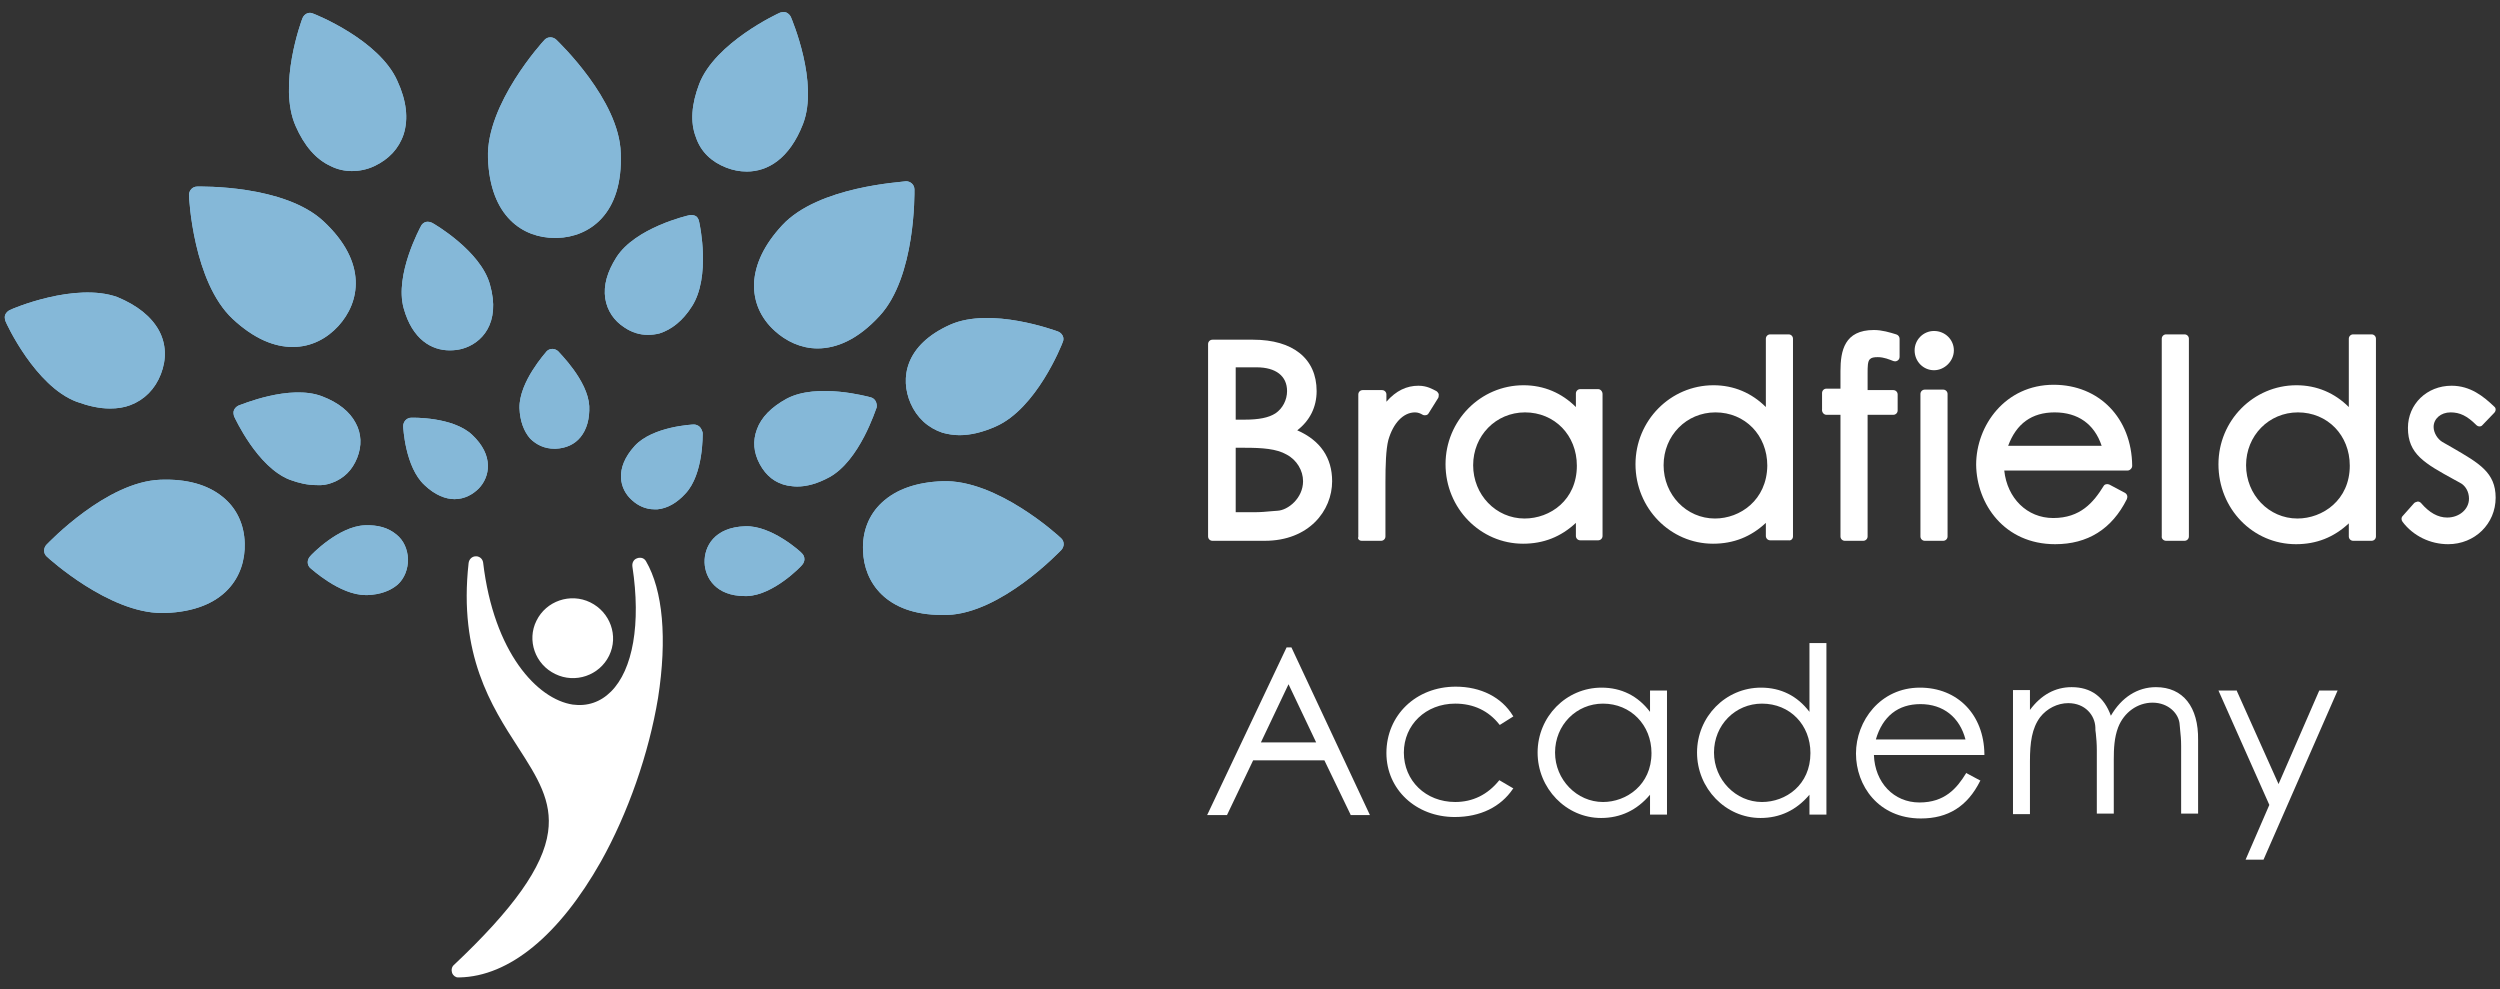 <svg xmlns="http://www.w3.org/2000/svg" xmlns:xlink="http://www.w3.org/1999/xlink" version="1.1" id="Layer_1" x="0px" y="0px" viewBox="0 0 515.9 204.1" style="enable-background:new 0 0 515.9 204.1;" xml:space="preserve"><rect x="0" y="0" width="515.9" height="204.1" fill="#333333" stroke="none"/> <style type="text/css"> .st0{fill:#FFFFFF;} .st1{fill:#89C3E2;} .st2{fill:#85B8D8;} </style> <g> <path class="st0" d="M133.3,115.8c-0.2-0.4-0.7-0.7-1.1-0.7c-0.2,0-0.5,0-0.7,0.1c-0.7,0.2-1.1,0.9-1,1.7 c1.8,11.8,0.1,21.3-4.4,25.8c-2.2,2.2-4.9,3.1-7.9,2.7c-7.3-1.1-16.3-10.7-18.5-29.3c-0.1-0.7-0.6-1.2-1.3-1.3c-0.1,0-0.2,0-0.2,0 c-0.8,0-1.4,0.6-1.5,1.4c-2.1,18.9,4.7,29.5,10.2,38c4,6.2,7.1,11.1,6.2,17.5c-1,7.2-7.2,15.9-19.4,27.4c-0.5,0.4-0.6,1.1-0.4,1.7 c0.2,0.5,0.7,0.9,1.2,0.9c0.1,0,0.2,0,0.3,0c10.3-0.2,20.6-8.7,29.2-23.9c5.6-10,9.9-22.3,11.8-33.8 C137.7,131.8,136.8,121.8,133.3,115.8z"></path> <path class="st0" d="M114.6,139.1c4.1,2,9.1,0.3,11.1-3.8s0.2-9-3.9-11s-9.1-0.3-11.1,3.8C108.7,132.1,110.4,137.1,114.6,139.1z"></path> </g> <g> <g> <path class="st1" d="M144.4,88.1c-0.3-0.3-0.8-0.5-1.2-0.5c-0.3,0-8.5,0.4-12.2,4.4c-4.3,4.7-3.1,9-0.6,11.2 c1.3,1.2,2.9,1.9,4.6,1.9c0.2,0,0.5,0,0.7,0c2-0.2,4-1.3,5.8-3.3c3.7-4,3.5-12.2,3.5-12.5C144.9,88.9,144.7,88.4,144.4,88.1z"></path> <path class="st1" d="M84.9,86.2c-0.5,0-0.9,0.2-1.2,0.5c-0.3,0.3-0.5,0.8-0.5,1.2c0,0.3,0.4,8.5,4.4,12.2c2.2,2.1,4.4,2.9,6.2,2.9 c2.1,0,3.8-1,5-2.2c2.3-2.4,3.2-6.8-1.4-11.1C93.4,86,85.2,86.2,84.9,86.2z"></path> <path class="st1" d="M114.8,8.2c-0.3-0.3-0.8-0.5-1.2-0.5c-0.5,0-0.9,0.2-1.2,0.5c-0.5,0.5-12.1,13.3-11.7,24.4 c0.4,12.2,7.3,16.5,13.8,16.5c0.2,0,0.3,0,0.5,0c6.6-0.2,13.6-4.9,13.1-17.5C127.8,20.6,115.3,8.7,114.8,8.2z"></path> <path class="st1" d="M194.5,99.3c-5.4,0.2-9.6,1.7-12.5,4.4c-2.7,2.5-4.1,6-3.9,10c0.2,6.4,4.7,13.2,16.3,13.2c0.4,0,0.7,0,1.1,0 c11.1-0.4,23-12.9,23.5-13.4c0.3-0.3,0.5-0.8,0.5-1.2c0-0.5-0.2-0.9-0.5-1.2C218.4,110.5,205.7,98.9,194.5,99.3z"></path> <path class="st1" d="M45.9,102.5c-3.1-2.5-7.4-3.7-12.8-3.5c-11.1,0.4-23,12.9-23.5,13.4c-0.3,0.3-0.5,0.8-0.5,1.2 c0,0.5,0.2,0.9,0.5,1.2c0.5,0.5,12.9,11.7,23.8,11.7c0.2,0,0.4,0,0.6,0c12.5-0.4,16.7-7.7,16.5-14.4 C50.4,108.2,48.8,104.8,45.9,102.5z"></path> <path class="st1" d="M161.4,46.5c-3.7,4-5.6,8-5.8,12c-0.1,3.7,1.3,7.1,4.3,9.8c2.3,2.1,5.4,3.6,8.8,3.6c3.9,0,8.3-1.8,12.8-6.7 c7.5-8.1,7.2-25.4,7.2-26.1c0-0.5-0.2-0.9-0.5-1.2c-0.3-0.3-0.8-0.5-1.2-0.5C186.2,37.6,168.9,38.4,161.4,46.5z"></path> <path class="st1" d="M48,65.8c4.5,4.2,8.7,5.8,12.4,5.8c3.9,0,7.1-1.8,9.4-4.3c4.5-4.9,6.1-13.1-3-21.6 c-8.1-7.6-25.4-7.2-26.1-7.2c-0.5,0-0.9,0.2-1.2,0.5c-0.3,0.3-0.5,0.8-0.5,1.2C39,41,39.9,58.2,48,65.8z"></path> <path class="st1" d="M115.2,72.5c-0.3-0.3-0.8-0.5-1.2-0.5c-0.5,0-0.9,0.2-1.2,0.5c-0.2,0.3-5.7,6.3-5.6,11.7 c0.1,2.7,0.9,4.8,2.2,6.3c1.3,1.3,3,2.1,5,2.1c0.1,0,0.2,0,0.3,0c2.1-0.1,3.9-0.9,5.1-2.4c1.3-1.6,1.9-3.8,1.8-6.4 C121.3,78.5,115.4,72.8,115.2,72.5z"></path> <path class="st1" d="M153.8,108.6c-6.4,0.2-8.5,4.2-8.4,7.5c0.1,3.2,2.4,6.9,8.3,6.9c0.2,0,0.4,0,0.5,0c5.4-0.2,11.1-6.1,11.3-6.4 c0.3-0.3,0.5-0.8,0.5-1.2c0-0.5-0.2-0.9-0.5-1.2C165.3,113.9,159.2,108.4,153.8,108.6z"></path> <path class="st1" d="M75.3,108.4c-5.4,0.2-11.1,6.1-11.3,6.4c-0.3,0.3-0.5,0.8-0.5,1.2c0,0.5,0.2,0.9,0.5,1.2 c0.3,0.2,6.1,5.6,11.5,5.6c0.1,0,0.2,0,0.3,0c2.7-0.1,4.8-0.9,6.3-2.2c1.4-1.3,2.1-3.2,2.1-5.2c-0.1-2.1-0.9-3.9-2.4-5.1 C80.1,108.9,78,108.3,75.3,108.4z"></path> <path class="st1" d="M68.3,34.3c1.4,0.7,2.9,1,4.3,1c1.5,0,3.1-0.3,4.6-1c3-1.4,5.1-3.6,6.1-6.6c1-3.2,0.6-6.9-1.3-11 C78.3,8.3,65.2,3,64.6,2.8c-0.4-0.2-0.9-0.2-1.3,0c-0.4,0.2-0.7,0.5-0.9,1C62.2,4.3,57.3,17.6,61,26 C62.8,30.1,65.2,32.9,68.3,34.3z"></path> <path class="st1" d="M187.9,83.2c1.3,3,3.6,5.1,6.6,6.1c1.1,0.3,2.3,0.5,3.5,0.5c2.3,0,4.8-0.6,7.5-1.8 c8.4-3.7,13.6-16.8,13.8-17.4c0.2-0.4,0.2-0.9,0-1.3c-0.2-0.4-0.5-0.7-1-0.9c-0.6-0.2-13.8-5.1-22.2-1.4 C186.7,71.2,185.7,78.1,187.9,83.2z"></path> <path class="st1" d="M149.9,34.6c1.3,0.5,2.7,0.8,4.2,0.8c4.3,0,8.8-2.6,11.6-9.8c3.3-8.5-2.3-21.6-2.5-22.1 c-0.2-0.4-0.5-0.7-0.9-0.9c-0.4-0.2-0.9-0.1-1.3,0c-0.5,0.2-13.4,6.2-16.7,14.7c-1.6,4.2-1.9,7.9-0.7,11 C144.6,31.3,146.8,33.4,149.9,34.6z"></path> <path class="st1" d="M15.8,82.9c2.5,0.9,4.7,1.4,6.9,1.4c1.5,0,2.9-0.2,4.2-0.7c2.9-1.1,5.1-3.3,6.3-6.4c1.2-3.1,1.1-6.2-0.4-9 c-1.6-2.9-4.5-5.2-8.6-6.9h0C15.5,58.2,2.5,63.7,2,64c-0.4,0.2-0.7,0.5-0.9,0.9c-0.2,0.4-0.1,0.9,0,1.3 C1.3,66.8,7.3,79.7,15.8,82.9z"></path> <path class="st1" d="M68.6,99.6c2.4-0.9,4.1-2.6,5.1-5.1c1-2.5,0.9-5-0.3-7.2c-1.2-2.3-3.5-4.2-6.9-5.5c0,0,0,0,0,0 c-6.7-2.6-16.9,1.8-17.3,1.9c-0.4,0.2-0.7,0.5-0.9,0.9c-0.2,0.4-0.1,0.9,0,1.3c0.2,0.4,4.8,10.5,11.5,13.1 c1.9,0.7,3.7,1.1,5.4,1.1C66.5,100.2,67.6,100,68.6,99.6z"></path> <path class="st1" d="M101.1,58.7C99.2,51.8,89.6,46.2,89.2,46c-0.4-0.2-0.9-0.3-1.3-0.2c-0.4,0.1-0.8,0.4-1,0.8 c-0.2,0.4-5.5,10.1-3.6,17c1.8,6.5,5.8,8.7,9.5,8.7c0.9,0,1.7-0.1,2.5-0.3C99.4,70.9,103.4,66.7,101.1,58.7 C101.1,58.7,101.1,58.7,101.1,58.7z"></path> <path class="st1" d="M143.6,44.6c-0.4-0.2-0.9-0.3-1.3-0.2c-0.5,0.1-11.2,2.6-15.1,8.7c-1.9,3-2.7,5.8-2.3,8.5 c0.4,2.5,1.8,4.6,4,6c1.5,1,3.1,1.5,4.8,1.5c0.8,0,1.6-0.1,2.4-0.3c2.5-0.8,4.8-2.6,6.7-5.6c0,0,0,0,0,0 c3.9-6.1,1.6-16.9,1.5-17.3C144.2,45.2,143.9,44.8,143.6,44.6z"></path> <path class="st1" d="M180.7,82.8c-0.2-0.4-0.6-0.7-1-0.8c-0.4-0.1-11.1-3.1-17.4,0.3c-3.1,1.7-5.2,3.8-6.1,6.3 c-0.9,2.4-0.7,4.8,0.6,7.2c1.3,2.4,3.2,3.9,5.7,4.4c0.7,0.1,1.3,0.2,2,0.2c2,0,4.2-0.6,6.6-1.9c6.3-3.4,9.6-14,9.8-14.4 C181,83.7,180.9,83.2,180.7,82.8z"></path> </g> <g> <path class="st2" d="M144.4,88.1c-0.3-0.3-0.8-0.5-1.2-0.5c-0.3,0-8.5,0.4-12.2,4.4c-4.3,4.7-3.1,9-0.6,11.2 c1.3,1.2,2.9,1.9,4.6,1.9c0.2,0,0.5,0,0.7,0c2-0.2,4-1.3,5.8-3.3c3.7-4,3.5-12.2,3.5-12.5C144.9,88.9,144.7,88.4,144.4,88.1z"></path> <path class="st2" d="M84.9,86.2c-0.5,0-0.9,0.2-1.2,0.5c-0.3,0.3-0.5,0.8-0.5,1.2c0,0.3,0.4,8.5,4.4,12.2c2.2,2.1,4.4,2.9,6.2,2.9 c2.1,0,3.8-1,5-2.2c2.3-2.4,3.2-6.8-1.4-11.1C93.4,86,85.2,86.2,84.9,86.2z"></path> <path class="st2" d="M114.8,8.2c-0.3-0.3-0.8-0.5-1.2-0.5c-0.5,0-0.9,0.2-1.2,0.5c-0.5,0.5-12.1,13.3-11.7,24.4 c0.4,12.2,7.3,16.5,13.8,16.5c0.2,0,0.3,0,0.5,0c6.6-0.2,13.6-4.9,13.1-17.5C127.8,20.6,115.3,8.7,114.8,8.2z"></path> <path class="st2" d="M194.5,99.3c-5.4,0.2-9.6,1.7-12.5,4.4c-2.7,2.5-4.1,6-3.9,10c0.2,6.4,4.7,13.2,16.3,13.2c0.4,0,0.7,0,1.1,0 c11.1-0.4,23-12.9,23.5-13.4c0.3-0.3,0.5-0.8,0.5-1.2c0-0.5-0.2-0.9-0.5-1.2C218.4,110.5,205.7,98.9,194.5,99.3z"></path> <path class="st2" d="M45.9,102.5c-3.1-2.5-7.4-3.7-12.8-3.5c-11.1,0.4-23,12.9-23.5,13.4c-0.3,0.3-0.5,0.8-0.5,1.2 c0,0.5,0.2,0.9,0.5,1.2c0.5,0.5,12.9,11.7,23.8,11.7c0.2,0,0.4,0,0.6,0c12.5-0.4,16.7-7.7,16.5-14.4 C50.4,108.2,48.8,104.8,45.9,102.5z"></path> <path class="st2" d="M161.4,46.5c-3.7,4-5.6,8-5.8,12c-0.1,3.7,1.3,7.1,4.3,9.8c2.3,2.1,5.4,3.6,8.8,3.6c3.9,0,8.3-1.8,12.8-6.7 c7.5-8.1,7.2-25.4,7.2-26.1c0-0.5-0.2-0.9-0.5-1.2c-0.3-0.3-0.8-0.5-1.2-0.5C186.2,37.6,168.9,38.4,161.4,46.5z"></path> <path class="st2" d="M48,65.8c4.5,4.2,8.7,5.8,12.4,5.8c3.9,0,7.1-1.8,9.4-4.3c4.5-4.9,6.1-13.1-3-21.6 c-8.1-7.6-25.4-7.2-26.1-7.2c-0.5,0-0.9,0.2-1.2,0.5c-0.3,0.3-0.5,0.8-0.5,1.2C39,41,39.9,58.2,48,65.8z"></path> <path class="st2" d="M115.2,72.5c-0.3-0.3-0.8-0.5-1.2-0.5c-0.5,0-0.9,0.2-1.2,0.5c-0.2,0.3-5.7,6.3-5.6,11.7 c0.1,2.7,0.9,4.8,2.2,6.3c1.3,1.3,3,2.1,5,2.1c0.1,0,0.2,0,0.3,0c2.1-0.1,3.9-0.9,5.1-2.4c1.3-1.6,1.9-3.8,1.8-6.4 C121.3,78.5,115.4,72.8,115.2,72.5z"></path> <path class="st2" d="M153.8,108.6c-6.4,0.2-8.5,4.2-8.4,7.5c0.1,3.2,2.4,6.9,8.3,6.9c0.2,0,0.4,0,0.5,0c5.4-0.2,11.1-6.1,11.3-6.4 c0.3-0.3,0.5-0.8,0.5-1.2c0-0.5-0.2-0.9-0.5-1.2C165.3,113.9,159.2,108.4,153.8,108.6z"></path> <path class="st2" d="M75.3,108.4c-5.4,0.2-11.1,6.1-11.3,6.4c-0.3,0.3-0.5,0.8-0.5,1.2c0,0.5,0.2,0.9,0.5,1.2 c0.3,0.2,6.1,5.6,11.5,5.6c0.1,0,0.2,0,0.3,0c2.7-0.1,4.8-0.9,6.3-2.2c1.4-1.3,2.1-3.2,2.1-5.2c-0.1-2.1-0.9-3.9-2.4-5.1 C80.1,108.9,78,108.3,75.3,108.4z"></path> <path class="st2" d="M68.3,34.3c1.4,0.7,2.9,1,4.3,1c1.5,0,3.1-0.3,4.6-1c3-1.4,5.1-3.6,6.1-6.6c1-3.2,0.6-6.9-1.3-11 C78.3,8.3,65.2,3,64.6,2.8c-0.4-0.2-0.9-0.2-1.3,0c-0.4,0.2-0.7,0.5-0.9,1C62.2,4.3,57.3,17.6,61,26 C62.8,30.1,65.2,32.9,68.3,34.3z"></path> <path class="st2" d="M187.9,83.2c1.3,3,3.6,5.1,6.6,6.1c1.1,0.3,2.3,0.5,3.5,0.5c2.3,0,4.8-0.6,7.5-1.8 c8.4-3.7,13.6-16.8,13.8-17.4c0.2-0.4,0.2-0.9,0-1.3c-0.2-0.4-0.5-0.7-1-0.9c-0.6-0.2-13.8-5.1-22.2-1.4 C186.7,71.2,185.7,78.1,187.9,83.2z"></path> <path class="st2" d="M149.9,34.6c1.3,0.5,2.7,0.8,4.2,0.8c4.3,0,8.8-2.6,11.6-9.8c3.3-8.5-2.3-21.6-2.5-22.1 c-0.2-0.4-0.5-0.7-0.9-0.9c-0.4-0.2-0.9-0.1-1.3,0c-0.5,0.2-13.4,6.2-16.7,14.7c-1.6,4.2-1.9,7.9-0.7,11 C144.6,31.3,146.8,33.4,149.9,34.6z"></path> <path class="st2" d="M15.8,82.9c2.5,0.9,4.7,1.4,6.9,1.4c1.5,0,2.9-0.2,4.2-0.7c2.9-1.1,5.1-3.3,6.3-6.4c1.2-3.1,1.1-6.2-0.4-9 c-1.6-2.9-4.5-5.2-8.6-6.9h0C15.5,58.2,2.5,63.7,2,64c-0.4,0.2-0.7,0.5-0.9,0.9c-0.2,0.4-0.1,0.9,0,1.3 C1.3,66.8,7.3,79.7,15.8,82.9z"></path> <path class="st2" d="M68.6,99.6c2.4-0.9,4.1-2.6,5.1-5.1c1-2.5,0.9-5-0.3-7.2c-1.2-2.3-3.5-4.2-6.9-5.5c0,0,0,0,0,0 c-6.7-2.6-16.9,1.8-17.3,1.9c-0.4,0.2-0.7,0.5-0.9,0.9c-0.2,0.4-0.1,0.9,0,1.3c0.2,0.4,4.8,10.5,11.5,13.1 c1.9,0.7,3.7,1.1,5.4,1.1C66.5,100.2,67.6,100,68.6,99.6z"></path> <path class="st2" d="M101.1,58.7C99.2,51.8,89.6,46.2,89.2,46c-0.4-0.2-0.9-0.3-1.3-0.2c-0.4,0.1-0.8,0.4-1,0.8 c-0.2,0.4-5.5,10.1-3.6,17c1.8,6.5,5.8,8.7,9.5,8.7c0.9,0,1.7-0.1,2.5-0.3C99.4,70.9,103.4,66.7,101.1,58.7 C101.1,58.7,101.1,58.7,101.1,58.7z"></path> <path class="st2" d="M143.6,44.6c-0.4-0.2-0.9-0.3-1.3-0.2c-0.5,0.1-11.2,2.6-15.1,8.7c-1.9,3-2.7,5.8-2.3,8.5 c0.4,2.5,1.8,4.6,4,6c1.5,1,3.1,1.5,4.8,1.5c0.8,0,1.6-0.1,2.4-0.3c2.5-0.8,4.8-2.6,6.7-5.6c0,0,0,0,0,0 c3.9-6.1,1.6-16.9,1.5-17.3C144.2,45.2,143.9,44.8,143.6,44.6z"></path> <path class="st2" d="M180.7,82.8c-0.2-0.4-0.6-0.7-1-0.8c-0.4-0.1-11.1-3.1-17.4,0.3c-3.1,1.7-5.2,3.8-6.1,6.3 c-0.9,2.4-0.7,4.8,0.6,7.2c1.3,2.4,3.2,3.9,5.7,4.4c0.7,0.1,1.3,0.2,2,0.2c2,0,4.2-0.6,6.6-1.9c6.3-3.4,9.6-14,9.8-14.4 C181,83.7,180.9,83.2,180.7,82.8z"></path> </g> </g> <g> <g> <path class="st0" d="M274.9,99.3c0-4.8-2.4-8.4-7.2-10.5c2.6-2,4-4.8,4-8.1c0-6.7-4.9-10.6-13.1-10.6h-8.4c-0.5,0-0.9,0.4-0.9,0.9 v39.7c0,0.5,0.4,0.9,0.9,0.9H261C270.1,111.6,274.9,105.4,274.9,99.3z M263.2,85.3c-1.4,0.9-3.4,1.3-6.4,1.3H255V75.8h4.3 c4,0,6.3,1.8,6.3,4.9C265.6,82.5,264.7,84.3,263.2,85.3z M255,92.4h1.8c3.7,0,6.6,0.2,8.7,1.4c2.1,1.1,3.4,3.3,3.4,5.5 c0,3.5-3.1,6-5.3,6.1c-0.4,0-0.9,0.1-1.3,0.1c-1,0.1-2.2,0.2-3.4,0.2H255V92.4z"></path> <path class="st0" d="M281,111.6h4c0.5,0,0.9-0.4,0.9-0.9V99.5c0-3.4,0.1-6.8,0.6-8.7c1-3.5,3.1-5.7,5.5-5.7c0.6,0,1.1,0.2,1.6,0.5 c0.4,0.2,1,0.1,1.2-0.3l2-3.2c0.1-0.2,0.1-0.5,0.1-0.8c-0.1-0.2-0.3-0.5-0.5-0.6c-0.8-0.4-1.9-1.1-3.7-1.1c-2.4,0-4.6,1-6.6,3.3 v-1.5c0-0.5-0.4-0.9-0.9-0.9h-4c-0.5,0-0.9,0.4-0.9,0.9v29.4C280.1,111.2,280.5,111.6,281,111.6z"></path> <path class="st0" d="M329.8,80.3h-3.7c-0.5,0-0.9,0.4-0.9,0.9v2.8c-2.9-2.9-6.6-4.5-10.8-4.5c-8.9,0-16.1,7.3-16.1,16.3 c0,9.1,7.2,16.4,16,16.4c4.2,0,7.8-1.4,10.9-4.3v2.7c0,0.5,0.4,0.9,0.9,0.9h3.7c0.5,0,0.9-0.4,0.9-0.9V81.3 C330.7,80.8,330.3,80.3,329.8,80.3z M314.6,107c-5.9,0-10.6-4.9-10.6-11c0-6.1,4.7-10.9,10.7-10.9c6.1,0,10.7,4.7,10.7,11 C325.4,103.2,319.9,107,314.6,107z"></path> <path class="st0" d="M370,110.7V69.9c0-0.5-0.4-0.9-0.9-0.9h-3.8c-0.5,0-0.9,0.4-0.9,0.9v14.1c-2.9-2.9-6.6-4.5-10.8-4.5 c-8.9,0-16.1,7.3-16.1,16.3c0,9.1,7.2,16.4,16,16.4c4.2,0,7.8-1.4,10.9-4.3v2.7c0,0.5,0.4,0.9,0.9,0.9h3.8 C369.6,111.6,370,111.2,370,110.7z M353.9,107c-5.9,0-10.6-4.9-10.6-11c0-6.1,4.7-10.9,10.7-10.9c6.1,0,10.7,4.7,10.7,11 C364.6,103.2,359.1,107,353.9,107z"></path> <path class="st0" d="M376.9,85.6h2.9v25.1c0,0.5,0.4,0.9,0.9,0.9h3.8c0.5,0,0.9-0.4,0.9-0.9V85.6h5.3c0.5,0,0.9-0.4,0.9-0.9v-3.3 c0-0.5-0.4-0.9-0.9-0.9h-5.3V77c0-1.3,0-2.5,0.5-2.9c0.3-0.3,0.8-0.4,1.6-0.4c1.3,0,2.4,0.5,3.2,0.8c0.3,0.1,0.6,0.1,0.9-0.1 c0.3-0.2,0.4-0.5,0.4-0.8v-3.7c0-0.4-0.3-0.8-0.7-0.9c-1.3-0.4-2.9-0.9-4.6-0.9c-6.1,0-6.9,4.3-6.9,8.5v3.6h-2.9 c-0.5,0-0.9,0.4-0.9,0.9v3.3C375.9,85.1,376.4,85.6,376.9,85.6z"></path> <path class="st0" d="M403.2,72.3c0-2.2-1.8-4-4.1-4c-2.2,0-4,1.8-4,4c0,2.3,1.8,4.1,4,4.1C401.3,76.4,403.2,74.5,403.2,72.3z"></path> <path class="st0" d="M401.9,110.7V81.3c0-0.5-0.4-0.9-0.9-0.9h-3.8c-0.5,0-0.9,0.4-0.9,0.9v29.4c0,0.5,0.4,0.9,0.9,0.9h3.8 C401.5,111.6,401.9,111.2,401.9,110.7z"></path> <path class="st0" d="M424.1,112.3c6.7,0,11.7-3.1,14.8-9.3c0.2-0.5,0.1-1-0.4-1.3l-3.2-1.7c-0.4-0.2-1-0.1-1.2,0.3 c-2.1,3.4-4.8,6.6-10.4,6.6c-5.4,0-9.5-4.1-10.1-9.8h25.4c0.3,0,0.5-0.1,0.7-0.3c0.2-0.2,0.3-0.4,0.3-0.7 c-0.1-9.8-6.8-16.7-16.2-16.7c-10,0-16,8.4-16,16.5C407.9,104,413.6,112.3,424.1,112.3z M414.4,92c1.7-4.6,4.9-6.9,9.6-6.9 c4.8,0,8.2,2.4,9.7,6.9H414.4z"></path> <path class="st0" d="M447,111.6h3.8c0.5,0,0.9-0.4,0.9-0.9V69.9c0-0.5-0.4-0.9-0.9-0.9H447c-0.5,0-0.9,0.4-0.9,0.9v40.7 C446,111.2,446.5,111.6,447,111.6z"></path> <path class="st0" d="M473.8,112.3c4.2,0,7.8-1.4,10.9-4.3v2.7c0,0.5,0.4,0.9,0.9,0.9h3.8c0.5,0,0.9-0.4,0.9-0.9V69.9 c0-0.5-0.4-0.9-0.9-0.9h-3.8c-0.5,0-0.9,0.4-0.9,0.9v14.1c-2.9-2.9-6.6-4.5-10.8-4.5c-8.9,0-16.1,7.3-16.1,16.3 C457.8,105,464.9,112.3,473.8,112.3z M474.1,107c-5.9,0-10.6-4.9-10.6-11c0-6.1,4.7-10.9,10.7-10.9c6.1,0,10.7,4.7,10.7,11 C484.9,103.2,479.3,107,474.1,107z"></path> <path class="st0" d="M506.1,92.4l-2.1-1.2c-1-0.6-1.8-1.9-1.8-3.1c0-1.7,1.5-3,3.5-3c1.9,0,3.4,0.7,5.3,2.6c0.4,0.4,1,0.4,1.3,0 l2.4-2.5c0.4-0.4,0.4-1,0-1.3c-2.2-2.1-4.9-4.3-8.8-4.3c-5.1,0-9,3.8-9,8.7c0,5.4,3.4,7.3,9.6,10.7l1.1,0.6 c1.2,0.6,1.9,1.9,1.9,3.3c0,2.2-2,3.9-4.5,3.9c-1.9,0-3.7-1-5.4-3c-0.2-0.2-0.4-0.3-0.7-0.3c-0.2,0.1-0.5,0.1-0.7,0.3l-2.4,2.7 c-0.3,0.3-0.3,0.8,0,1.2c2.2,2.9,5.7,4.6,9.4,4.6c5.5,0,9.8-4.2,9.8-9.6C515,97.5,511.6,95.6,506.1,92.4z"></path> </g> <g> <path class="st0" d="M266.5,133.6h-1l-16.3,34.4l-0.1,0.2h4.1l5.4-11.3h14.7l5.4,11.2l0,0.1h4L266.5,133.6L266.5,133.6z M271.6,153.2h-11.4l5.7-12L271.6,153.2z"></path> <path class="st0" d="M309.4,161L309.4,161c-2.4,3-5.5,4.5-9.1,4.5c-6.1,0-10.6-4.4-10.6-10.2c0-5.7,4.5-10.1,10.6-10.1 c3.8,0,6.9,1.5,9.1,4.3l0.1,0.1l2.7-1.7l0.1-0.1l-0.1-0.1c-2.3-3.8-6.6-6-11.8-6c-8.2,0-14.3,5.9-14.3,13.7 c0,7.5,6.1,13.2,14.1,13.2c5.3,0,9.5-2.1,12-5.8l0.1-0.1L309.4,161L309.4,161z"></path> <path class="st0" d="M340.5,146.9c-2.5-3.3-5.9-5-10-5c-7.3,0-13.2,6-13.2,13.4c0,7.4,5.9,13.5,13.1,13.5c4,0,7.4-1.6,10.1-4.8 v4.1h3.5v-25.6h-3.5V146.9z M340.8,155.4c0,6.6-5.2,10.1-10,10.1c-5.4,0-9.9-4.6-9.9-10.2c0-5.7,4.4-10.1,9.9-10.1 C336.5,145.2,340.8,149.6,340.8,155.4z"></path> <path class="st0" d="M373.4,146.9c-2.5-3.3-5.9-5-10-5c-7.3,0-13.2,6-13.2,13.4c0,7.4,5.9,13.5,13.1,13.5c4,0,7.4-1.6,10.1-4.8 v4.1h3.5v-35.4h-3.5V146.9z M373.6,155.4c0,6.6-5.1,10.1-10,10.1c-5.4,0-9.9-4.6-9.9-10.2c0-5.7,4.4-10.1,9.9-10.1 C369.4,145.2,373.6,149.6,373.6,155.4z"></path> <path class="st0" d="M409.5,155.6c-0.1-8.1-5.5-13.7-13.3-13.7c-8.2,0-13.2,6.9-13.2,13.6c0,6.6,4.6,13.4,13.4,13.4 c5.6,0,9.6-2.5,12.2-7.7l0.1-0.1l-2.8-1.5l-0.1-0.1l-0.1,0.1c-1.9,3.1-4.4,6-9.6,6c-5.3,0-9.2-4.1-9.4-9.8h22.8L409.5,155.6z M387.1,152.6c1.4-4.8,4.6-7.3,9.2-7.3c4.7,0,8.1,2.7,9.3,7.3H387.1z"></path> <path class="st0" d="M444.9,141.8c-3.8,0-7.1,2.1-9.3,5.9c-1.4-3.9-4.1-5.9-8.1-5.9c-3.4,0-6.3,1.6-8.6,4.7v-4.1h-3.5v25.6h3.5 v-10.9c0-3.9,0.4-6.8,2.1-9.1c1.4-1.8,3.6-2.9,5.8-2.9c3.5,0,5.5,2.5,5.6,5c0,0.4,0,0.8,0.1,1.3c0.1,0.9,0.2,2.1,0.2,3.4v13.1h3.5 v-11.2c0-2.2,0.1-4.5,0.9-6.6c1.2-3.1,4-5.1,7.1-5.1c3.3,0,5.5,2.3,5.6,4.6c0,0.3,0.1,0.7,0.1,1.1c0.1,0.9,0.2,1.9,0.2,3.2v14h3.5 v-15.2C453.7,145.9,450.5,141.8,444.9,141.8z"></path> <polygon class="st0" points="470.2,161.8 461.6,142.6 461.6,142.5 457.8,142.5 468.3,166.1 463.4,177.4 467.1,177.4 482.3,142.7 482.4,142.5 478.6,142.5 "></polygon> </g> </g> </svg>